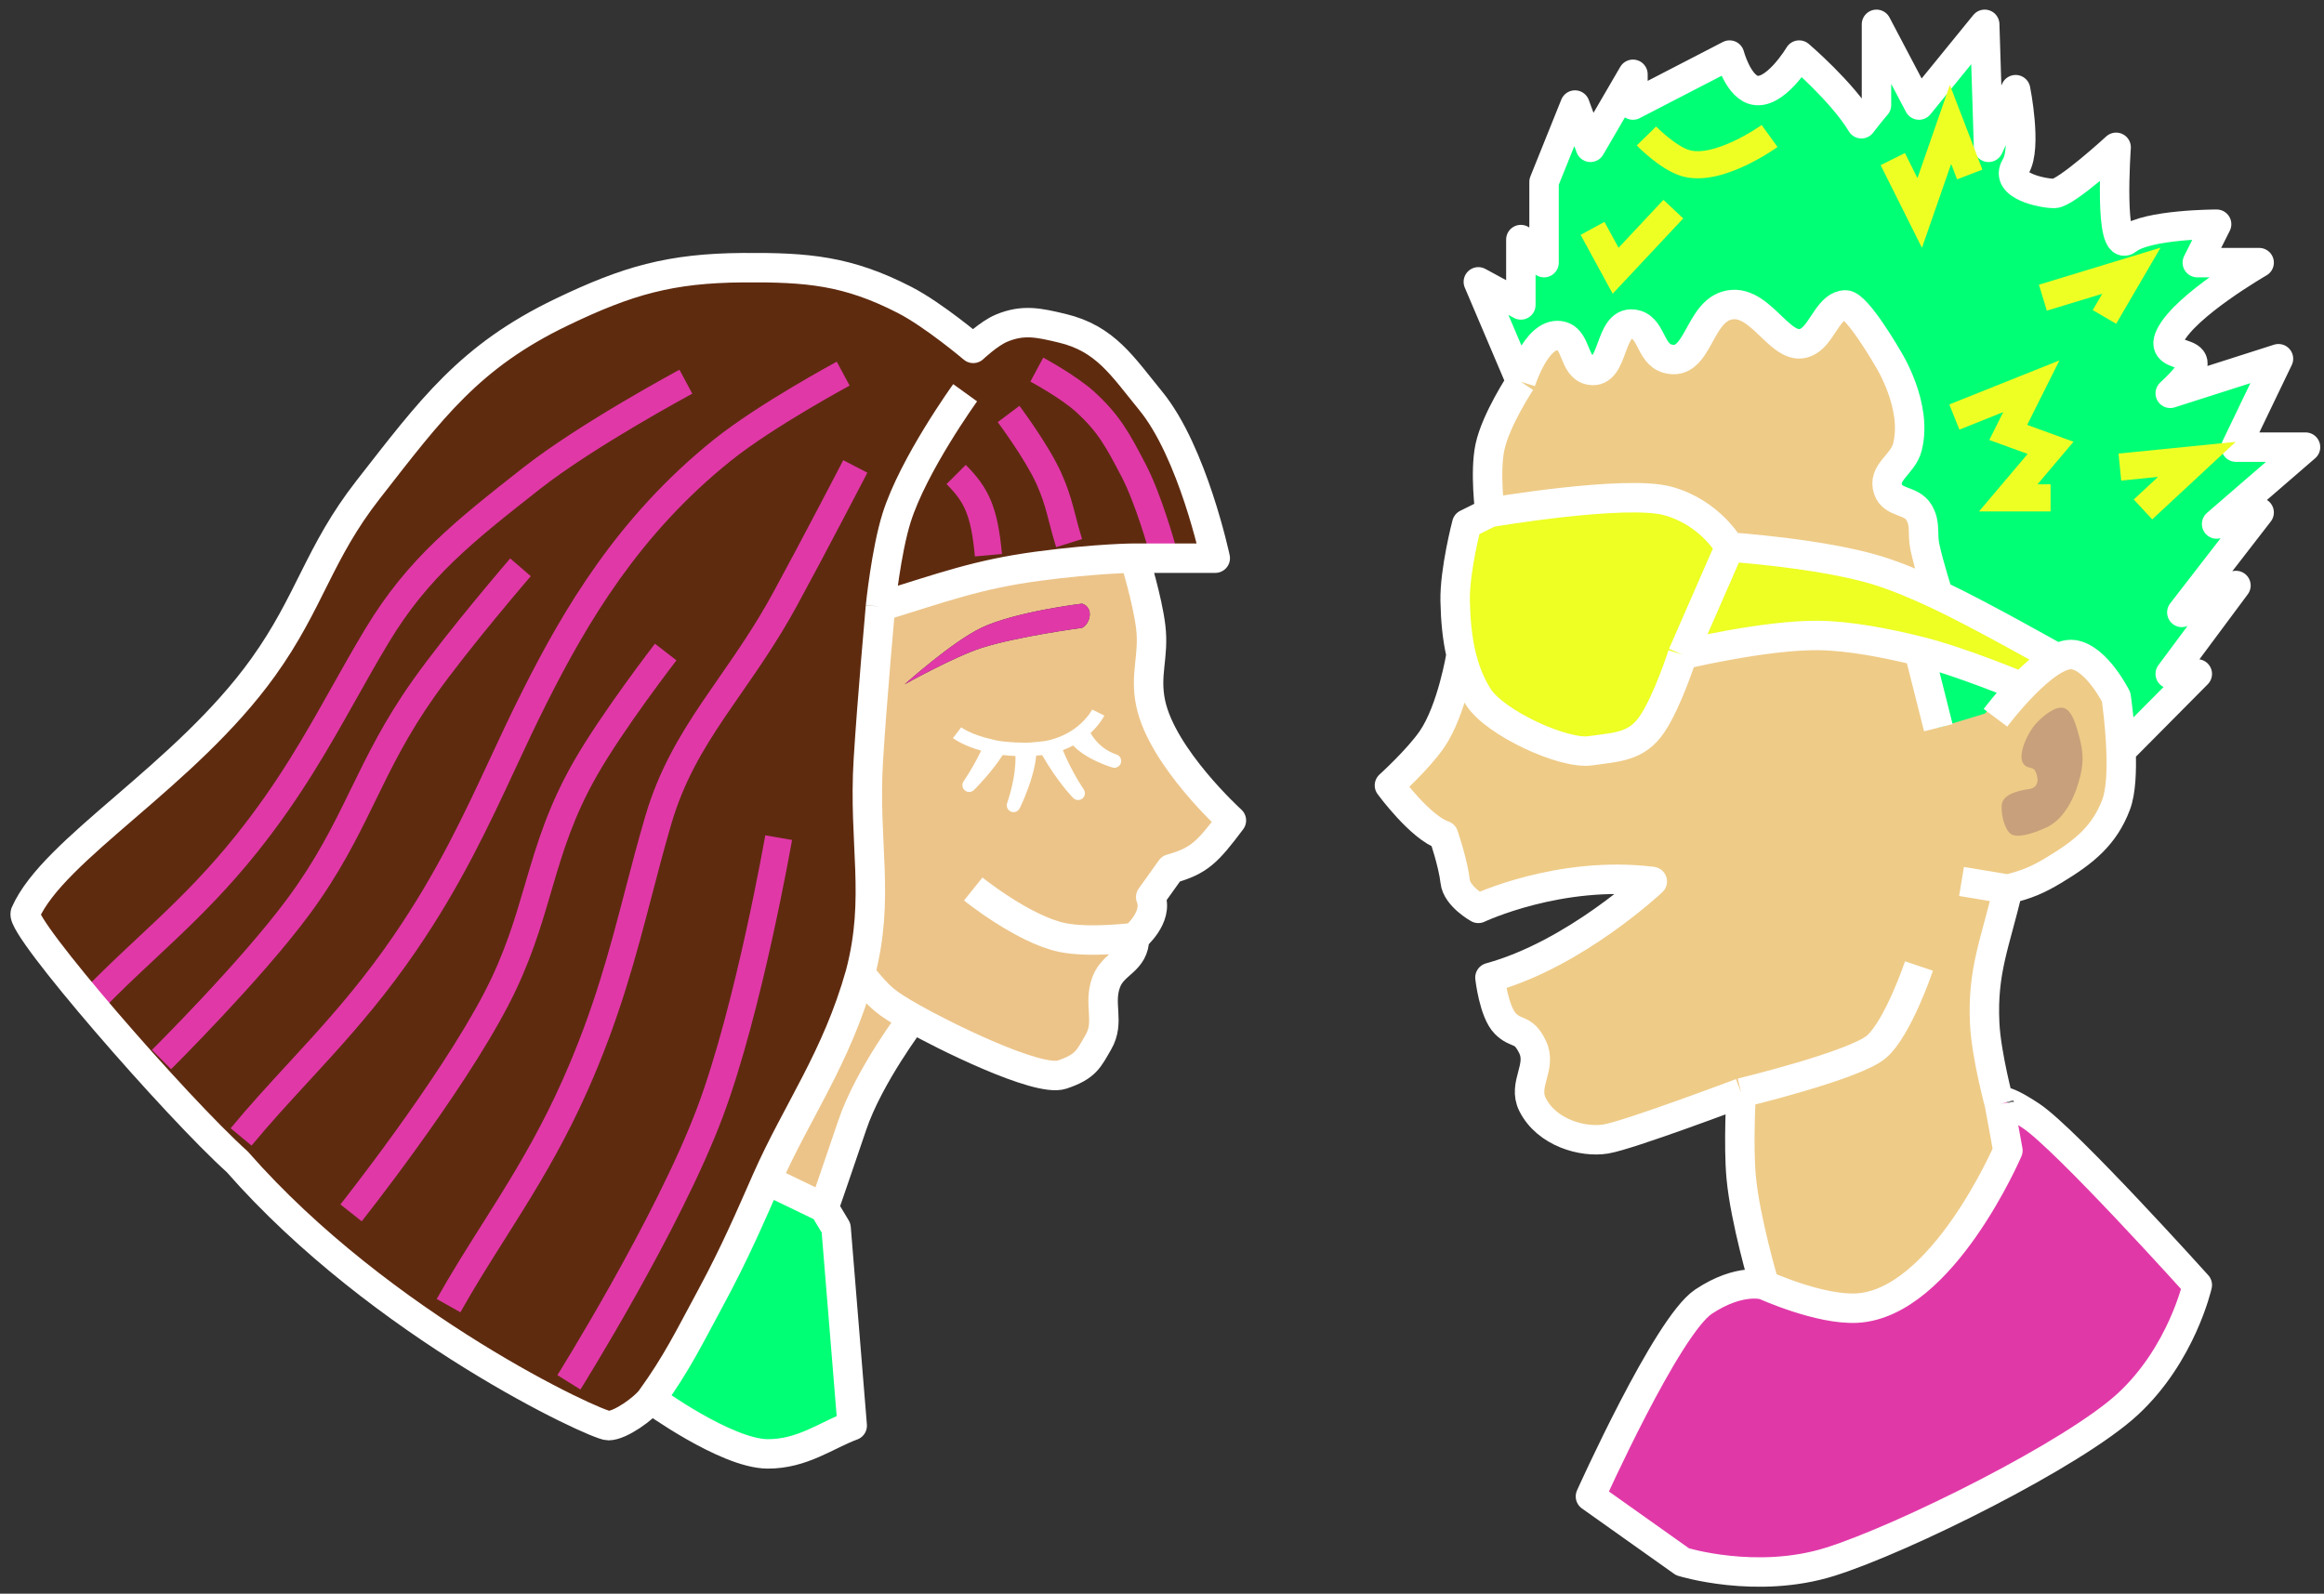 <?xml version="1.0" encoding="UTF-8"?> <svg xmlns="http://www.w3.org/2000/svg" width="191" height="131" viewBox="0 0 191 131" fill="none"><rect x="0" y="0" width="191" height="131" fill="#333333" stroke="none"/> <path d="M124.993 31.383C124.993 31.383 122.935 34.486 122.452 36.754C122.015 38.806 122.452 42.125 122.452 42.125L120.546 43.073C120.546 43.073 119.543 46.897 119.593 49.392L120.082 53.815C120.082 53.815 119.348 58.343 117.687 60.766C116.549 62.425 114.192 64.557 114.192 64.557C114.192 64.557 116.734 68.032 118.64 68.664C118.64 68.664 119.425 70.938 119.593 72.455C119.728 73.682 121.499 74.667 121.499 74.667C121.499 74.667 128.104 71.508 135.794 72.455C135.794 72.455 128.662 79.001 122.452 80.354C122.452 80.354 122.77 83.198 123.723 84.145C124.676 85.093 125.171 84.466 125.946 86.041C126.765 87.703 125.122 89.121 125.946 90.78C127.102 93.106 130.076 93.939 131.982 93.624C133.888 93.308 143.101 89.832 143.101 89.832V96.783L145.007 105.629C145.007 105.629 149.567 107.703 152.631 107.525C159.64 107.118 165.021 94.571 165.021 94.571L164.328 90.78L163.115 84.145L165.021 73.087C165.021 73.087 167.453 72.34 168.833 71.508C171.306 70.017 172.963 68.664 173.916 66.136C174.314 65.079 174.38 63.358 174.32 61.713L180.587 55.394H178.363L183.764 48.128L179.316 50.339L185.67 42.125L182.175 43.073L189.482 36.754H183.764L187.258 29.487L178.363 32.331C183.128 27.907 177.093 30.119 178.363 27.591C179.634 25.064 185.67 21.588 185.67 21.588H180.587L182.175 18.429C182.175 18.429 176.457 18.429 174.869 19.693C173.28 20.957 173.916 12.11 173.916 12.11C173.916 12.11 169.786 15.902 168.833 15.902C167.88 15.902 164.703 15.27 165.656 13.69C166.609 12.11 165.656 7.371 165.656 7.371L163.432 12.11L163.115 2L157.714 8.635L154.22 2V8.635C154.22 8.635 153.641 9.307 152.984 10.172C151.408 7.547 147.866 4.528 147.866 4.528C147.866 4.528 145.809 7.987 144.054 7.371C142.789 6.927 142.148 4.528 142.148 4.528L134.206 8.635V6.107L130.712 12.11L129.441 8.635L126.899 14.954V21.588L124.993 19.693V25.064L121.499 23.168L124.993 31.383Z" fill="#EECB87"></path> <path d="M158.667 57.29L157.714 53.52L159.303 48.903C159.303 48.903 158.537 46.528 158.201 44.968C157.963 43.867 158.287 43.097 157.714 42.125C157.087 41.06 155.57 41.398 155.173 40.229C154.693 38.817 156.39 38.198 156.761 36.754C157.634 33.353 155.173 29.487 155.173 29.487C155.173 29.487 152.631 25.064 151.678 25.064C150.401 25.064 149.829 27.13 148.819 27.907C146.578 29.633 144.937 24.56 142.148 25.064C139.553 25.532 139.611 30.172 137.065 29.487C135.541 29.077 135.776 26.809 134.206 26.644C132.198 26.432 132.701 30.779 130.712 30.435C129.24 30.181 129.651 27.789 128.17 27.591C126.25 27.335 124.993 31.383 124.993 31.383L121.499 23.168L124.993 25.064V19.693L126.9 21.588V14.954L129.441 8.635L130.712 12.11L134.206 6.107V8.635L142.148 4.528C142.148 4.528 142.789 6.927 144.054 7.371C145.809 7.987 147.866 4.528 147.866 4.528C147.866 4.528 151.408 7.547 152.984 10.172C153.641 9.307 154.22 8.635 154.22 8.635V2L157.714 8.635L163.115 2L163.432 12.11L165.656 7.371C165.656 7.371 166.609 12.11 165.656 13.69C164.703 15.27 167.88 15.902 168.833 15.902C169.786 15.902 173.916 12.11 173.916 12.11C173.916 12.11 173.28 20.957 174.869 19.693C176.457 18.429 182.175 18.429 182.175 18.429L180.587 21.588H185.67C185.67 21.588 179.634 25.064 178.363 27.591C177.093 30.119 183.128 27.907 178.363 32.331L187.258 29.487L183.764 36.754H189.482L182.175 43.073L185.67 42.125L179.316 50.339L183.764 48.128L178.363 55.394H180.587L174.869 61.496C174.869 61.496 173.84 54.661 171.233 53.52C168.626 52.38 165.048 56.432 165.048 56.432L163.15 58.648L159.303 59.818L158.667 57.29Z" fill="#00FF75"></path> <path d="M120.002 49.55C120.07 52.748 120.591 55.371 122.029 57.514C123.468 59.657 129.464 62.292 131.829 61.974C134.194 61.655 135.237 61.286 136.5 59.5C137.763 57.714 139 53.5 139 53.5L143 45C143 45 142 43 138.587 41.267C135.175 39.535 123.043 42.223 123.043 42.223L121.016 43.179C121.016 43.179 119.948 47.034 120.002 49.55Z" fill="#EDFF23"></path> <path d="M156 47.5C151.145 46.102 143 45 143 45L139 53.5C139 53.5 147.078 52.367 151.766 52.417C154.447 52.446 157.158 53.34 160 54.01C163.5 55.5 166 57 166 57L168 54.01C168 54.01 165.596 51.602 162 50C160.192 49.194 157.681 47.984 156 47.5Z" fill="#EDFF23"></path> <path d="M166.985 59.925C167.395 59.311 168.033 58.788 168.354 58.58C168.675 58.371 169.318 57.953 169.833 58.301C170.348 58.649 170.639 59.64 170.888 60.574C171.261 61.973 171.247 62.864 170.852 64.238C170.365 65.935 169.465 67.416 168.223 67.996C166.98 68.576 165.78 68.901 165.265 68.553C164.75 68.205 164.404 66.837 164.531 66.072C164.658 65.306 165.858 64.981 166.737 64.865C167.616 64.749 167.551 63.947 167.27 63.381C167.064 62.964 166.545 63.26 166.24 62.685C165.934 62.11 166.356 60.865 166.985 59.925Z" fill="#C8A07B"></path> <path d="M164.328 90.78L165.021 94.571C165.021 94.571 159.64 107.118 152.631 107.525C149.567 107.703 145.007 105.629 145.007 105.629C145.007 105.629 143 105 140 107C137 109 130.712 123.006 130.712 123.006L138.281 128.377C138.281 128.377 144.372 130.273 150.408 128.377C156.443 126.482 170.421 119.531 174.869 115.424C179.316 111.316 180.587 105.629 180.587 105.629C180.587 105.629 169.786 93.624 166.927 91.728C164.344 90.016 164.307 90.623 164.323 90.757L164.328 90.78Z" fill="#E138A8"></path> <path d="M124.993 31.383C124.993 31.383 122.935 34.486 122.452 36.754C122.015 38.806 122.452 42.125 122.452 42.125M124.993 31.383L121.499 23.168L124.993 25.064V19.693L126.899 21.588V14.954L129.441 8.635L130.712 12.11L134.206 6.107V8.635L142.148 4.528C142.148 4.528 142.789 6.927 144.054 7.371C145.809 7.987 147.866 4.528 147.866 4.528C147.866 4.528 151.408 7.547 152.984 10.172C153.641 9.307 154.22 8.635 154.22 8.635V2L157.714 8.635L163.115 2L163.432 12.11L165.656 7.371C165.656 7.371 166.609 12.11 165.656 13.69C164.703 15.27 167.88 15.902 168.833 15.902C169.786 15.902 173.916 12.11 173.916 12.11C173.916 12.11 173.28 20.957 174.869 19.693C176.457 18.429 182.175 18.429 182.175 18.429L180.587 21.588H185.67C185.67 21.588 179.634 25.064 178.363 27.591C177.093 30.119 183.128 27.907 178.363 32.331L187.258 29.487L183.764 36.754H189.482L182.175 43.073L185.67 42.125L179.316 50.339L183.764 48.128L178.363 55.394H180.587L174.32 61.713M124.993 31.383C124.993 31.383 126.249 27.335 128.17 27.591C129.651 27.789 129.24 30.181 130.712 30.435C132.701 30.779 132.198 26.432 134.206 26.644C135.776 26.809 135.541 29.077 137.065 29.487C139.611 30.172 139.553 25.532 142.148 25.064C144.937 24.56 146.578 29.633 148.819 27.907C149.829 27.13 150.401 25.064 151.678 25.064C152.631 25.064 155.173 29.487 155.173 29.487C155.173 29.487 157.634 33.353 156.761 36.754C156.39 38.198 154.693 38.817 155.173 40.229C155.57 41.398 157.087 41.06 157.714 42.125C158.287 43.097 157.963 43.867 158.201 44.968C158.537 46.528 159.303 48.903 159.303 48.903M122.452 42.125C122.452 42.125 133.571 40.229 137.065 41.177C140.56 42.125 142.148 44.968 142.148 44.968M122.452 42.125L120.546 43.073C120.546 43.073 119.543 46.897 119.593 49.392C119.657 52.563 120.147 55.165 121.499 57.29C122.851 59.415 128.488 62.029 130.712 61.713C132.935 61.397 134.524 61.397 135.794 59.502C137.065 57.606 138.281 53.815 138.281 53.815M120.082 53.815C120.082 53.815 119.348 58.343 117.687 60.766C116.549 62.425 114.192 64.557 114.192 64.557C114.192 64.557 116.734 68.032 118.64 68.664C118.64 68.664 119.425 70.938 119.593 72.455C119.728 73.682 121.499 74.667 121.499 74.667C121.499 74.667 128.17 71.508 135.794 72.455C135.794 72.455 129.441 78.444 122.452 80.354C122.452 80.354 122.77 83.198 123.723 84.145C124.676 85.093 125.171 84.466 125.946 86.041C126.765 87.703 125.122 89.121 125.946 90.78C127.102 93.106 130.076 93.94 131.982 93.624C133.888 93.308 143.101 89.832 143.101 89.832M157.714 79.406C157.714 79.406 156 84.5 154.22 86.041C152.439 87.582 143.101 89.832 143.101 89.832M143.101 89.832C143.101 89.832 142.851 94.08 143.101 96.783C143.426 100.302 145.007 105.629 145.007 105.629M145.007 105.629C145.007 105.629 143 105 140 107C137 109 130.712 123.006 130.712 123.006L138.281 128.377C138.281 128.377 144.372 130.273 150.408 128.377C156.443 126.482 170.421 119.531 174.869 115.424C179.316 111.316 180.587 105.629 180.587 105.629C180.587 105.629 169.786 93.624 166.927 91.728C164.344 90.016 164.307 90.623 164.323 90.757M145.007 105.629C145.007 105.629 149.567 107.703 152.631 107.525C159.64 107.118 165.021 94.571 165.021 94.571L164.328 90.78M142.148 44.968C142.148 44.968 149.655 45.477 154.22 46.864C155.8 47.344 157.603 48.104 159.303 48.903M142.148 44.968L138.281 53.815M169 54.065C169 54.065 162.684 50.492 159.303 48.903M138.281 53.815C138.281 53.815 145.047 52.185 149.455 52.235C151.975 52.263 155.042 52.856 157.714 53.52M166.233 56.5C166.233 56.5 161.233 54.395 157.714 53.52M164 59C164 59 168.14 53.466 170.421 53.815C172.329 54.107 173.916 57.29 173.916 57.29C173.916 57.29 174.238 59.428 174.32 61.713M165.021 73.087C166.585 72.699 167.453 72.34 168.833 71.508C171.306 70.017 172.963 68.664 173.916 66.136C174.314 65.079 174.38 63.358 174.32 61.713M165.021 73.087C163.532 72.841 161.209 72.455 161.209 72.455M165.021 73.087C164 77.5 162.898 79.769 163.115 84.145C163.245 86.767 164.323 90.757 164.323 90.757M164.328 90.78L164.323 90.757M164.328 90.78C164.328 90.78 164.325 90.771 164.323 90.757M157.714 53.52L158.667 57.29L159.303 59.818" stroke="white" stroke-width="2.42" stroke-linejoin="round"></path> <path d="M135.312 11.178C135.312 11.178 137.036 12.943 138.476 13.393C141.198 14.243 145.435 11.178 145.435 11.178" stroke="#EDFF23" stroke-width="2.232"></path> <path d="M155.559 13.076L157.773 17.507L160.304 10.228L161.885 14.342" stroke="#EDFF23" stroke-width="2.232"></path> <path d="M130.883 18.773L132.781 22.254L137.526 17.19M167.895 24.469L175.171 22.254L172.956 26.052" stroke="#EDFF23" stroke-width="2.232"></path> <path d="M174.223 38.394L180.55 37.761L176.121 41.875" stroke="#EDFF23" stroke-width="2.232"></path> <path d="M160.62 34.28L166.947 31.748L165.049 35.546L168.529 36.812L165.049 40.926H168.529" stroke="#EDFF23" stroke-width="2.232"></path> <path d="M93.247 45.969H99.877C99.877 45.969 98.031 37.258 94.573 33.035C92.24 30.187 90.86 27.915 87.279 27.065C85.39 26.617 84.098 26.314 82.306 27.065C81.279 27.496 79.986 28.723 79.986 28.723C79.986 28.723 76.746 25.975 74.35 24.744C69.653 22.329 66.37 22.053 61.089 22.09C55.092 22.133 51.578 23.142 46.171 25.739C38.571 29.389 35.449 33.686 30.258 40.331C26.184 45.547 25.493 49.544 21.639 54.924C15.237 63.857 4.399 69.848 2.079 75.154C1.6 76.25 3.335 78.928 6.424 82.451C18.3 95.994 47.546 120.695 50.5 117.274C51.253 116.401 52.966 115.738 53.5 115C55.605 112.093 56.608 110.508 58.5 107C60.396 103.483 61.758 99.996 63.078 97C65.581 91.323 68.75 87.076 70.703 80.129C72.361 73.828 70.944 69.408 71.366 62.552C71.67 57.624 72.361 49.949 72.361 49.949C77.41 48.395 80.317 47.296 85.29 46.633C90.263 45.969 93.247 45.969 93.247 45.969Z" fill="#5F2B0F"></path> <path d="M63.078 97C61.758 99.996 60.396 103.483 58.5 107C56.608 110.508 55.605 112.093 53.5 115C53.5 115 59.672 119.574 63.078 119.596C65.944 119.614 67.941 118.048 70.04 117.274L68.714 101.023L67.72 99.365L63.078 97Z" fill="#00FF75"></path> <path fill-rule="evenodd" clip-rule="evenodd" d="M94.573 51.607C94.301 49.362 93.247 45.969 93.247 45.969C93.247 45.969 90.263 45.969 85.29 46.633C80.317 47.296 77.41 48.395 72.361 49.949C72.361 49.949 71.67 57.624 71.366 62.552C70.944 69.408 72.361 73.828 70.703 80.129C72.395 82.199 72.692 82.451 75.013 83.777C77.334 85.104 85.29 89.084 87.279 88.421C89.268 87.757 89.474 87.112 90.263 85.767C91.254 84.077 90.225 82.623 90.926 80.793C91.53 79.216 93.247 79.134 93.247 77.144C93.247 77.144 95.236 75.486 94.573 73.828L96.23 71.506C98.551 70.843 99.214 70.18 101.203 67.526C101.203 67.526 95.519 62.372 94.573 57.909C94.062 55.501 94.868 54.05 94.573 51.607ZM74.35 56.25C74.35 56.25 78.22 52.772 80.649 51.607C83.424 50.277 88.937 49.617 88.937 49.617C89.931 49.949 89.6 51.276 88.937 51.607C88.937 51.607 83.548 52.326 80.649 53.266C78.385 53.999 74.35 56.25 74.35 56.25ZM84.627 61.601C84.857 61.58 85.741 61.506 85.953 61.468C86.185 61.426 86.406 61.374 86.616 61.315C87.286 61.127 87.851 60.858 88.32 60.562C88.548 60.418 88.753 60.268 88.937 60.117C88.937 60.117 89.6 61.888 91.589 62.552C91.589 62.552 89.268 61.888 88.32 60.562C87.851 60.858 87.286 61.127 86.616 61.315C86.616 61.315 87.279 63.215 88.605 65.205C88.605 65.205 87.279 63.878 85.953 61.468C85.741 61.506 84.857 61.58 84.627 61.601C84.627 63.547 83.301 66.2 83.301 66.2C84.296 63.215 83.964 61.601 83.964 61.601C83.457 61.6 82.618 61.54 82.116 61.468C81.312 62.883 79.654 64.542 79.654 64.542C80.98 62.552 81.397 61.315 81.397 61.315C81.885 61.421 81.623 61.388 82.116 61.468C82.618 61.54 83.457 61.6 83.964 61.601C84.456 61.601 84.289 61.631 84.627 61.601Z" fill="#ECC489"></path> <path d="M75.013 83.777C72.692 82.451 72.395 82.199 70.703 80.129C68.75 87.076 65.581 91.323 63.078 97L67.72 99.365C67.72 99.365 68.666 95.983 69.5 93.5C70.862 89.447 75.013 83.777 75.013 83.777Z" fill="#ECC489"></path> <path d="M80.649 51.607C78.22 52.772 74.35 56.25 74.35 56.25C74.35 56.25 78.385 53.999 80.649 53.266C83.548 52.326 88.937 51.607 88.937 51.607C89.6 51.276 89.931 49.949 88.937 49.617C88.937 49.617 83.424 50.277 80.649 51.607Z" fill="#E138A8"></path> <path fill-rule="evenodd" clip-rule="evenodd" d="M89.763 58.322C89.763 58.322 89.763 58.322 90.263 58.572C90.762 58.821 90.761 58.822 90.761 58.822L90.76 58.824L90.758 58.828L90.752 58.839C90.748 58.848 90.741 58.86 90.734 58.875C90.718 58.904 90.695 58.944 90.665 58.993C90.606 59.092 90.518 59.228 90.4 59.389C90.219 59.634 89.964 59.939 89.626 60.255C89.705 60.392 89.813 60.561 89.955 60.74C90.32 61.204 90.899 61.734 91.765 62.022C92.053 62.118 92.211 62.427 92.122 62.717C92.032 63.007 91.727 63.172 91.435 63.088L91.589 62.552C91.435 63.088 91.435 63.088 91.435 63.088L91.434 63.088L91.432 63.087L91.425 63.085L91.402 63.078C91.382 63.072 91.354 63.064 91.318 63.053C91.247 63.03 91.147 62.997 91.024 62.953C90.778 62.865 90.441 62.734 90.07 62.558C89.478 62.277 88.746 61.856 88.194 61.28C87.935 61.419 87.654 61.548 87.35 61.662C87.421 61.835 87.512 62.044 87.62 62.282C87.943 62.987 88.427 63.932 89.069 64.895C89.228 65.134 89.18 65.455 88.959 65.636C88.737 65.818 88.413 65.802 88.21 65.599L88.605 65.205C88.21 65.599 88.21 65.599 88.21 65.599L88.209 65.599L88.204 65.593L88.19 65.579C88.178 65.567 88.162 65.549 88.14 65.527C88.098 65.482 88.037 65.417 87.961 65.332C87.809 65.162 87.594 64.912 87.337 64.585C86.871 63.991 86.266 63.144 85.649 62.067C85.494 62.083 85.319 62.099 85.16 62.114C85.073 63.051 84.772 64.046 84.488 64.822C84.317 65.29 84.146 65.694 84.017 65.982C83.953 66.126 83.9 66.241 83.862 66.322C83.843 66.362 83.828 66.393 83.817 66.414L83.805 66.439L83.801 66.446L83.8 66.448C83.8 66.448 83.8 66.449 83.301 66.2L83.8 66.449C83.669 66.711 83.358 66.827 83.087 66.715C82.817 66.603 82.679 66.301 82.771 66.023C83.253 64.578 83.409 63.477 83.448 62.751C83.461 62.507 83.461 62.304 83.455 62.145C83.114 62.129 82.735 62.1 82.407 62.065C81.991 62.723 81.452 63.387 81.004 63.902C80.74 64.205 80.503 64.462 80.331 64.644C80.245 64.735 80.175 64.807 80.126 64.857C80.102 64.882 80.083 64.901 80.07 64.915L80.055 64.93L80.049 64.936C80.049 64.936 80.049 64.936 79.654 64.542L80.049 64.936C79.846 65.138 79.522 65.155 79.3 64.973C79.078 64.791 79.031 64.471 79.19 64.232C79.838 63.259 80.261 62.475 80.52 61.939C80.562 61.853 80.6 61.773 80.633 61.7C79.98 61.517 79.467 61.307 79.092 61.124C78.846 61.004 78.66 60.897 78.532 60.816C78.468 60.776 78.418 60.743 78.383 60.718C78.365 60.706 78.351 60.696 78.341 60.688L78.328 60.679L78.323 60.675L78.321 60.674L78.32 60.673C78.32 60.673 78.32 60.673 78.659 60.23C78.999 59.787 78.998 59.787 78.998 59.787C79.002 59.79 79.01 59.795 79.02 59.802C79.041 59.817 79.075 59.84 79.124 59.87C79.22 59.931 79.372 60.019 79.581 60.121C79.997 60.324 80.639 60.579 81.516 60.77C81.729 60.816 81.813 60.839 81.865 60.854C81.876 60.856 81.886 60.859 81.895 60.861C81.922 60.868 81.953 60.876 82.2 60.916C82.676 60.984 83.485 61.042 83.964 61.043C84.196 61.043 84.297 61.05 84.362 61.054C84.371 61.054 84.379 61.055 84.387 61.056C84.406 61.057 84.416 61.06 84.576 61.045C84.62 61.041 84.681 61.036 84.753 61.029C85.102 60.998 85.705 60.945 85.854 60.918C86.068 60.88 86.271 60.833 86.465 60.778C87.079 60.605 87.595 60.359 88.022 60.09C88.229 59.959 88.416 59.822 88.583 59.686C89.01 59.337 89.31 58.986 89.502 58.726C89.598 58.596 89.666 58.489 89.709 58.418C89.721 58.398 89.731 58.381 89.739 58.367C89.745 58.356 89.751 58.346 89.754 58.339L89.763 58.322Z" fill="white"></path> <path fill-rule="evenodd" clip-rule="evenodd" d="M52.311 34.96C49.718 36.493 46.595 38.452 44.354 40.213C38.791 44.585 35.183 47.448 31.945 52.821C31.025 54.349 30.164 55.882 29.292 57.434C27.051 61.425 24.737 65.545 21.157 70.029C18.908 72.845 16.702 75.068 14.568 77.1C13.938 77.7 13.319 78.279 12.708 78.85C11.237 80.227 9.816 81.556 8.414 83.015L6.805 81.469C8.251 79.964 9.738 78.572 11.228 77.178C11.829 76.616 12.43 76.054 13.029 75.483C15.128 73.485 17.253 71.341 19.413 68.636C22.873 64.303 25.055 60.416 27.265 56.481C28.155 54.895 29.05 53.303 30.034 51.669C33.508 45.904 37.428 42.818 42.975 38.459C45.338 36.602 48.567 34.581 51.175 33.039C52.485 32.264 53.65 31.604 54.488 31.137C54.907 30.903 55.244 30.718 55.477 30.59C55.594 30.527 55.685 30.478 55.746 30.444L55.817 30.406L55.841 30.393C55.841 30.393 55.842 30.393 56.369 31.376L56.896 32.36L56.874 32.372L56.808 32.408C56.748 32.44 56.66 32.487 56.547 32.55C56.319 32.674 55.987 32.856 55.575 33.086C54.75 33.546 53.602 34.197 52.311 34.96Z" fill="#E138A8"></path> <path fill-rule="evenodd" clip-rule="evenodd" d="M66.242 33.743C64.211 34.953 61.781 36.496 60.052 37.885C52.5 43.951 48.26 51.194 44.957 57.744C44.041 59.56 43.197 61.373 42.344 63.207C40.154 67.91 37.897 72.756 34.195 78.168C31.871 81.567 29.532 84.303 27.254 86.822C26.582 87.565 25.921 88.284 25.267 88.994C23.69 90.707 22.164 92.366 20.675 94.165L18.956 92.742C20.484 90.895 22.072 89.169 23.666 87.438C24.311 86.737 24.956 86.036 25.599 85.325C27.845 82.841 30.11 80.189 32.353 76.908C35.945 71.657 38.087 67.056 40.25 62.41C41.119 60.542 41.992 58.667 42.964 56.74C46.315 50.093 50.73 42.51 58.654 36.145C60.51 34.654 63.052 33.046 65.099 31.826C66.128 31.212 67.044 30.689 67.703 30.32C68.033 30.135 68.298 29.988 68.482 29.888C68.574 29.837 68.645 29.798 68.694 29.772L68.75 29.742L68.769 29.731C68.77 29.731 68.77 29.731 69.299 30.713L69.827 31.696L69.811 31.705L69.759 31.733C69.712 31.759 69.644 31.796 69.555 31.845C69.376 31.942 69.117 32.086 68.794 32.267C68.149 32.629 67.25 33.141 66.242 33.743Z" fill="#E138A8"></path> <path fill-rule="evenodd" clip-rule="evenodd" d="M69.254 42.741C68.095 44.947 66.644 47.69 65.481 49.82C63.97 52.588 62.373 54.89 60.898 57.016C60.436 57.681 59.987 58.329 59.556 58.968C57.733 61.671 56.185 64.293 55.189 67.676C54.614 69.627 54.109 71.561 53.598 73.519C52.288 78.539 50.938 83.711 48.268 89.701C46.592 93.462 44.782 96.574 42.993 99.461C42.465 100.312 41.944 101.139 41.428 101.954C40.185 103.923 38.981 105.829 37.839 107.867L35.892 106.776C37.064 104.684 38.317 102.701 39.574 100.711C40.082 99.906 40.591 99.1 41.096 98.286C42.86 95.438 44.612 92.422 46.23 88.792C48.821 82.981 50.102 78.07 51.395 73.111C51.916 71.118 52.438 69.116 53.048 67.045C54.14 63.34 55.834 60.496 57.705 57.72C58.166 57.037 58.635 56.362 59.108 55.68C60.569 53.573 62.074 51.404 63.522 48.751C64.676 46.637 66.121 43.907 67.278 41.703C67.857 40.601 68.363 39.632 68.725 38.939C68.906 38.592 69.05 38.314 69.15 38.123L69.303 37.828L70.293 38.341C71.284 38.855 71.284 38.855 71.284 38.855L71.283 38.856L71.13 39.152C71.03 39.344 70.885 39.623 70.704 39.97C70.341 40.666 69.834 41.637 69.254 42.741Z" fill="#E138A8"></path> <path fill-rule="evenodd" clip-rule="evenodd" d="M63.461 77.183C62.448 81.767 61.026 87.469 59.404 91.797C57.655 96.465 54.719 102.081 52.242 106.499C51 108.715 49.866 110.643 49.043 112.017C48.631 112.704 48.296 113.253 48.064 113.631C47.948 113.82 47.858 113.966 47.797 114.065L47.726 114.178L47.703 114.215L47.702 114.217C47.702 114.217 47.702 114.218 46.756 113.626L45.81 113.034L45.832 112.998L45.9 112.889C45.959 112.793 46.048 112.65 46.162 112.464C46.39 112.092 46.721 111.549 47.128 110.87C47.943 109.51 49.066 107.601 50.295 105.408C52.762 101.008 55.627 95.514 57.314 91.014C58.878 86.841 60.273 81.267 61.282 76.701C61.784 74.425 62.188 72.413 62.466 70.971C62.605 70.249 62.713 69.671 62.785 69.273C62.822 69.075 62.849 68.921 62.868 68.817L62.889 68.7L62.895 68.664L62.895 68.662L63.995 68.853C65.094 69.045 65.094 69.045 65.094 69.045L65.087 69.088L65.065 69.209C65.046 69.316 65.018 69.472 64.981 69.674C64.907 70.078 64.798 70.664 64.658 71.393C64.377 72.851 63.969 74.883 63.461 77.183Z" fill="#E138A8"></path> <path fill-rule="evenodd" clip-rule="evenodd" d="M53.148 57.572C51.777 59.474 50.148 61.839 49.051 63.767C47.161 67.085 46.28 69.951 45.406 72.927C45.366 73.063 45.326 73.2 45.286 73.337C44.45 76.191 43.574 79.179 41.778 82.634C39.824 86.39 36.8 90.839 34.289 94.321C33.03 96.068 31.89 97.584 31.066 98.663C30.654 99.202 30.32 99.633 30.088 99.929C29.973 100.078 29.883 100.192 29.822 100.27L29.752 100.359L29.727 100.389C29.727 100.389 29.727 100.39 28.853 99.696L27.979 99.003L27.984 98.996L28 98.975L28.068 98.89C28.127 98.814 28.215 98.702 28.329 98.556C28.556 98.266 28.885 97.841 29.292 97.307C30.107 96.241 31.234 94.742 32.479 93.015C34.978 89.549 37.922 85.209 39.797 81.604C41.492 78.346 42.314 75.542 43.154 72.675C43.191 72.55 43.227 72.424 43.264 72.299C44.146 69.297 45.085 66.22 47.111 62.663C48.271 60.626 49.958 58.182 51.337 56.267C52.03 55.305 52.652 54.468 53.101 53.871C53.325 53.573 53.507 53.334 53.632 53.17C53.695 53.088 53.744 53.025 53.777 52.981L53.815 52.932L53.828 52.915C53.828 52.914 53.828 52.914 54.711 53.597L55.594 54.28L55.582 54.295L55.546 54.342C55.514 54.383 55.467 54.445 55.406 54.525C55.283 54.685 55.105 54.919 54.885 55.213C54.443 55.8 53.83 56.625 53.148 57.572Z" fill="#E138A8"></path> <path fill-rule="evenodd" clip-rule="evenodd" d="M40.739 50.794C39.112 52.77 37.144 55.231 35.732 57.227C33.522 60.349 32.196 63.065 30.845 65.834C30.808 65.909 30.771 65.985 30.734 66.061C29.342 68.912 27.9 71.822 25.442 75.154C23.441 77.865 20.585 81.055 18.252 83.548C17.081 84.798 16.034 85.882 15.279 86.653C14.902 87.038 14.597 87.346 14.387 87.557C14.281 87.663 14.2 87.745 14.144 87.801L14.08 87.864L14.058 87.886C14.058 87.886 14.058 87.886 13.272 87.094L12.486 86.302L12.506 86.282L12.567 86.221C12.621 86.167 12.701 86.087 12.805 85.983C13.011 85.775 13.312 85.472 13.684 85.091C14.431 84.329 15.466 83.258 16.623 82.022C18.945 79.541 21.726 76.43 23.646 73.829C25.975 70.672 27.343 67.919 28.728 65.082C28.77 64.996 28.812 64.91 28.854 64.824C30.2 62.065 31.594 59.209 33.91 55.937C35.372 53.872 37.383 51.359 39.016 49.375C39.834 48.38 40.563 47.513 41.087 46.895C41.349 46.586 41.56 46.338 41.706 46.168C41.778 46.083 41.835 46.017 41.873 45.972L41.932 45.904C41.932 45.904 41.932 45.903 42.777 46.633L43.622 47.362L43.566 47.427C43.529 47.471 43.473 47.535 43.401 47.619C43.258 47.787 43.049 48.031 42.79 48.337C42.271 48.95 41.55 49.809 40.739 50.794Z" fill="#E138A8"></path> <path fill-rule="evenodd" clip-rule="evenodd" d="M87.268 30.287C88.1 30.799 89.169 31.507 89.941 32.21C92.053 34.133 92.875 35.705 94.09 38.028C94.112 38.07 94.134 38.113 94.157 38.156C94.808 39.401 95.411 41.047 95.842 42.342C96.061 42.998 96.241 43.579 96.366 43.996C96.428 44.205 96.477 44.374 96.511 44.49C96.528 44.549 96.541 44.594 96.549 44.626L96.56 44.662L96.564 44.675C96.564 44.675 96.564 44.676 95.488 44.974L94.413 45.273L94.41 45.264L94.402 45.233C94.394 45.205 94.382 45.162 94.366 45.108C94.334 44.998 94.288 44.837 94.228 44.637C94.108 44.236 93.935 43.677 93.725 43.048C93.3 41.773 92.743 40.269 92.179 39.19L92.15 39.135C90.922 36.788 90.258 35.517 88.438 33.86C87.829 33.305 86.909 32.687 86.097 32.187C85.7 31.943 85.344 31.736 85.088 31.59C84.96 31.517 84.857 31.46 84.787 31.422L84.707 31.378L84.688 31.367L84.684 31.365C84.684 31.365 84.683 31.365 85.211 30.382C85.74 29.399 85.74 29.399 85.74 29.399L85.749 29.404L85.774 29.418C85.795 29.429 85.825 29.445 85.864 29.467C85.942 29.51 86.053 29.571 86.19 29.649C86.463 29.805 86.843 30.025 87.268 30.287Z" fill="#E138A8"></path> <path fill-rule="evenodd" clip-rule="evenodd" d="M85.099 35.226C85.809 36.283 86.682 37.674 87.224 38.878C87.702 39.939 87.972 40.808 88.204 41.663C88.276 41.929 88.342 42.185 88.409 42.442C88.559 43.024 88.71 43.609 88.929 44.31L86.799 44.975C86.563 44.219 86.389 43.548 86.233 42.946C86.17 42.702 86.11 42.469 86.049 42.246C85.837 41.461 85.602 40.713 85.189 39.794C84.728 38.77 83.943 37.508 83.246 36.469C82.903 35.958 82.589 35.513 82.362 35.197C82.249 35.039 82.157 34.914 82.094 34.828C82.062 34.785 82.038 34.753 82.022 34.731L82.004 34.707L81.999 34.7C81.999 34.7 81.999 34.7 82.891 34.03C83.784 33.36 83.784 33.36 83.784 33.36L83.792 33.371L83.813 33.399C83.831 33.423 83.858 33.459 83.891 33.505C83.959 33.596 84.055 33.729 84.174 33.894C84.412 34.225 84.74 34.69 85.099 35.226Z" fill="#E138A8"></path> <path fill-rule="evenodd" clip-rule="evenodd" d="M81.435 41.145C81.914 42.296 82.175 43.672 82.345 45.536L80.122 45.738C79.96 43.955 79.724 42.843 79.374 42.004C79.036 41.19 78.561 40.563 77.792 39.793L79.371 38.215C80.259 39.104 80.945 39.969 81.435 41.145Z" fill="#E138A8"></path> <path d="M93.246 45.882C93.246 45.882 94.301 49.274 94.572 51.52C94.868 53.963 94.062 55.414 94.572 57.821C95.518 62.285 101.203 67.439 101.203 67.439C99.214 70.092 98.55 70.756 96.23 71.419L94.572 73.74C95.235 75.399 93.246 77.057 93.246 77.057M93.246 45.882H99.877C99.877 45.882 98.031 37.171 94.572 32.947C92.24 30.1 90.86 27.828 87.279 26.978C85.389 26.529 84.097 26.227 82.306 26.978C81.279 27.408 79.986 28.636 79.986 28.636C79.986 28.636 76.746 25.888 74.35 24.656C69.652 22.242 66.37 21.966 61.089 22.003C55.092 22.045 51.577 23.054 46.17 25.651C38.571 29.301 35.449 33.599 30.258 40.244C26.183 45.459 25.493 49.456 21.638 54.836C15.237 63.77 4.399 69.761 2.078 75.067C1.599 76.162 14.5 91 19.5 95.5C31.375 109.043 49 117.187 50 117.187C51 117.187 52.966 115.738 53.5 115M93.246 45.882C93.246 45.882 90.263 45.882 85.29 46.545C80.317 47.209 77.41 48.307 72.361 49.862M93.246 77.057C93.246 79.047 91.53 79.128 90.926 80.705C90.224 82.535 91.254 83.989 90.263 85.68C89.474 87.025 89.268 87.67 87.279 88.333C85.29 88.996 77.333 85.017 75.013 83.69M93.246 77.057C93.246 77.057 89.559 77.538 87.279 77.057C84.104 76.387 79.986 73.077 79.986 73.077M75.013 83.69C72.692 82.363 72.395 82.112 70.703 80.042M75.013 83.69C75.013 83.69 71.402 88.447 70.04 92.5C69.206 94.983 67.719 99.278 67.719 99.278M70.703 80.042C72.361 73.74 70.943 69.321 71.366 62.464C71.67 57.537 72.361 49.862 72.361 49.862M70.703 80.042C68.75 86.989 65.503 91.323 63 97M72.361 49.862C72.361 49.862 72.819 45.328 73.687 42.565C75.058 38.196 79.322 32.284 79.322 32.284M67.719 99.278L63 97M67.719 99.278L68.714 100.936L70.04 117.187C67.94 117.96 65.944 119.526 63.078 119.508C59.672 119.487 53.5 115 53.5 115M63 97C61.679 99.996 60.396 102.983 58.5 106.5C56.608 110.008 55.604 112.093 53.5 115" stroke="white" stroke-width="2.42" stroke-linejoin="round"></path> </svg> 